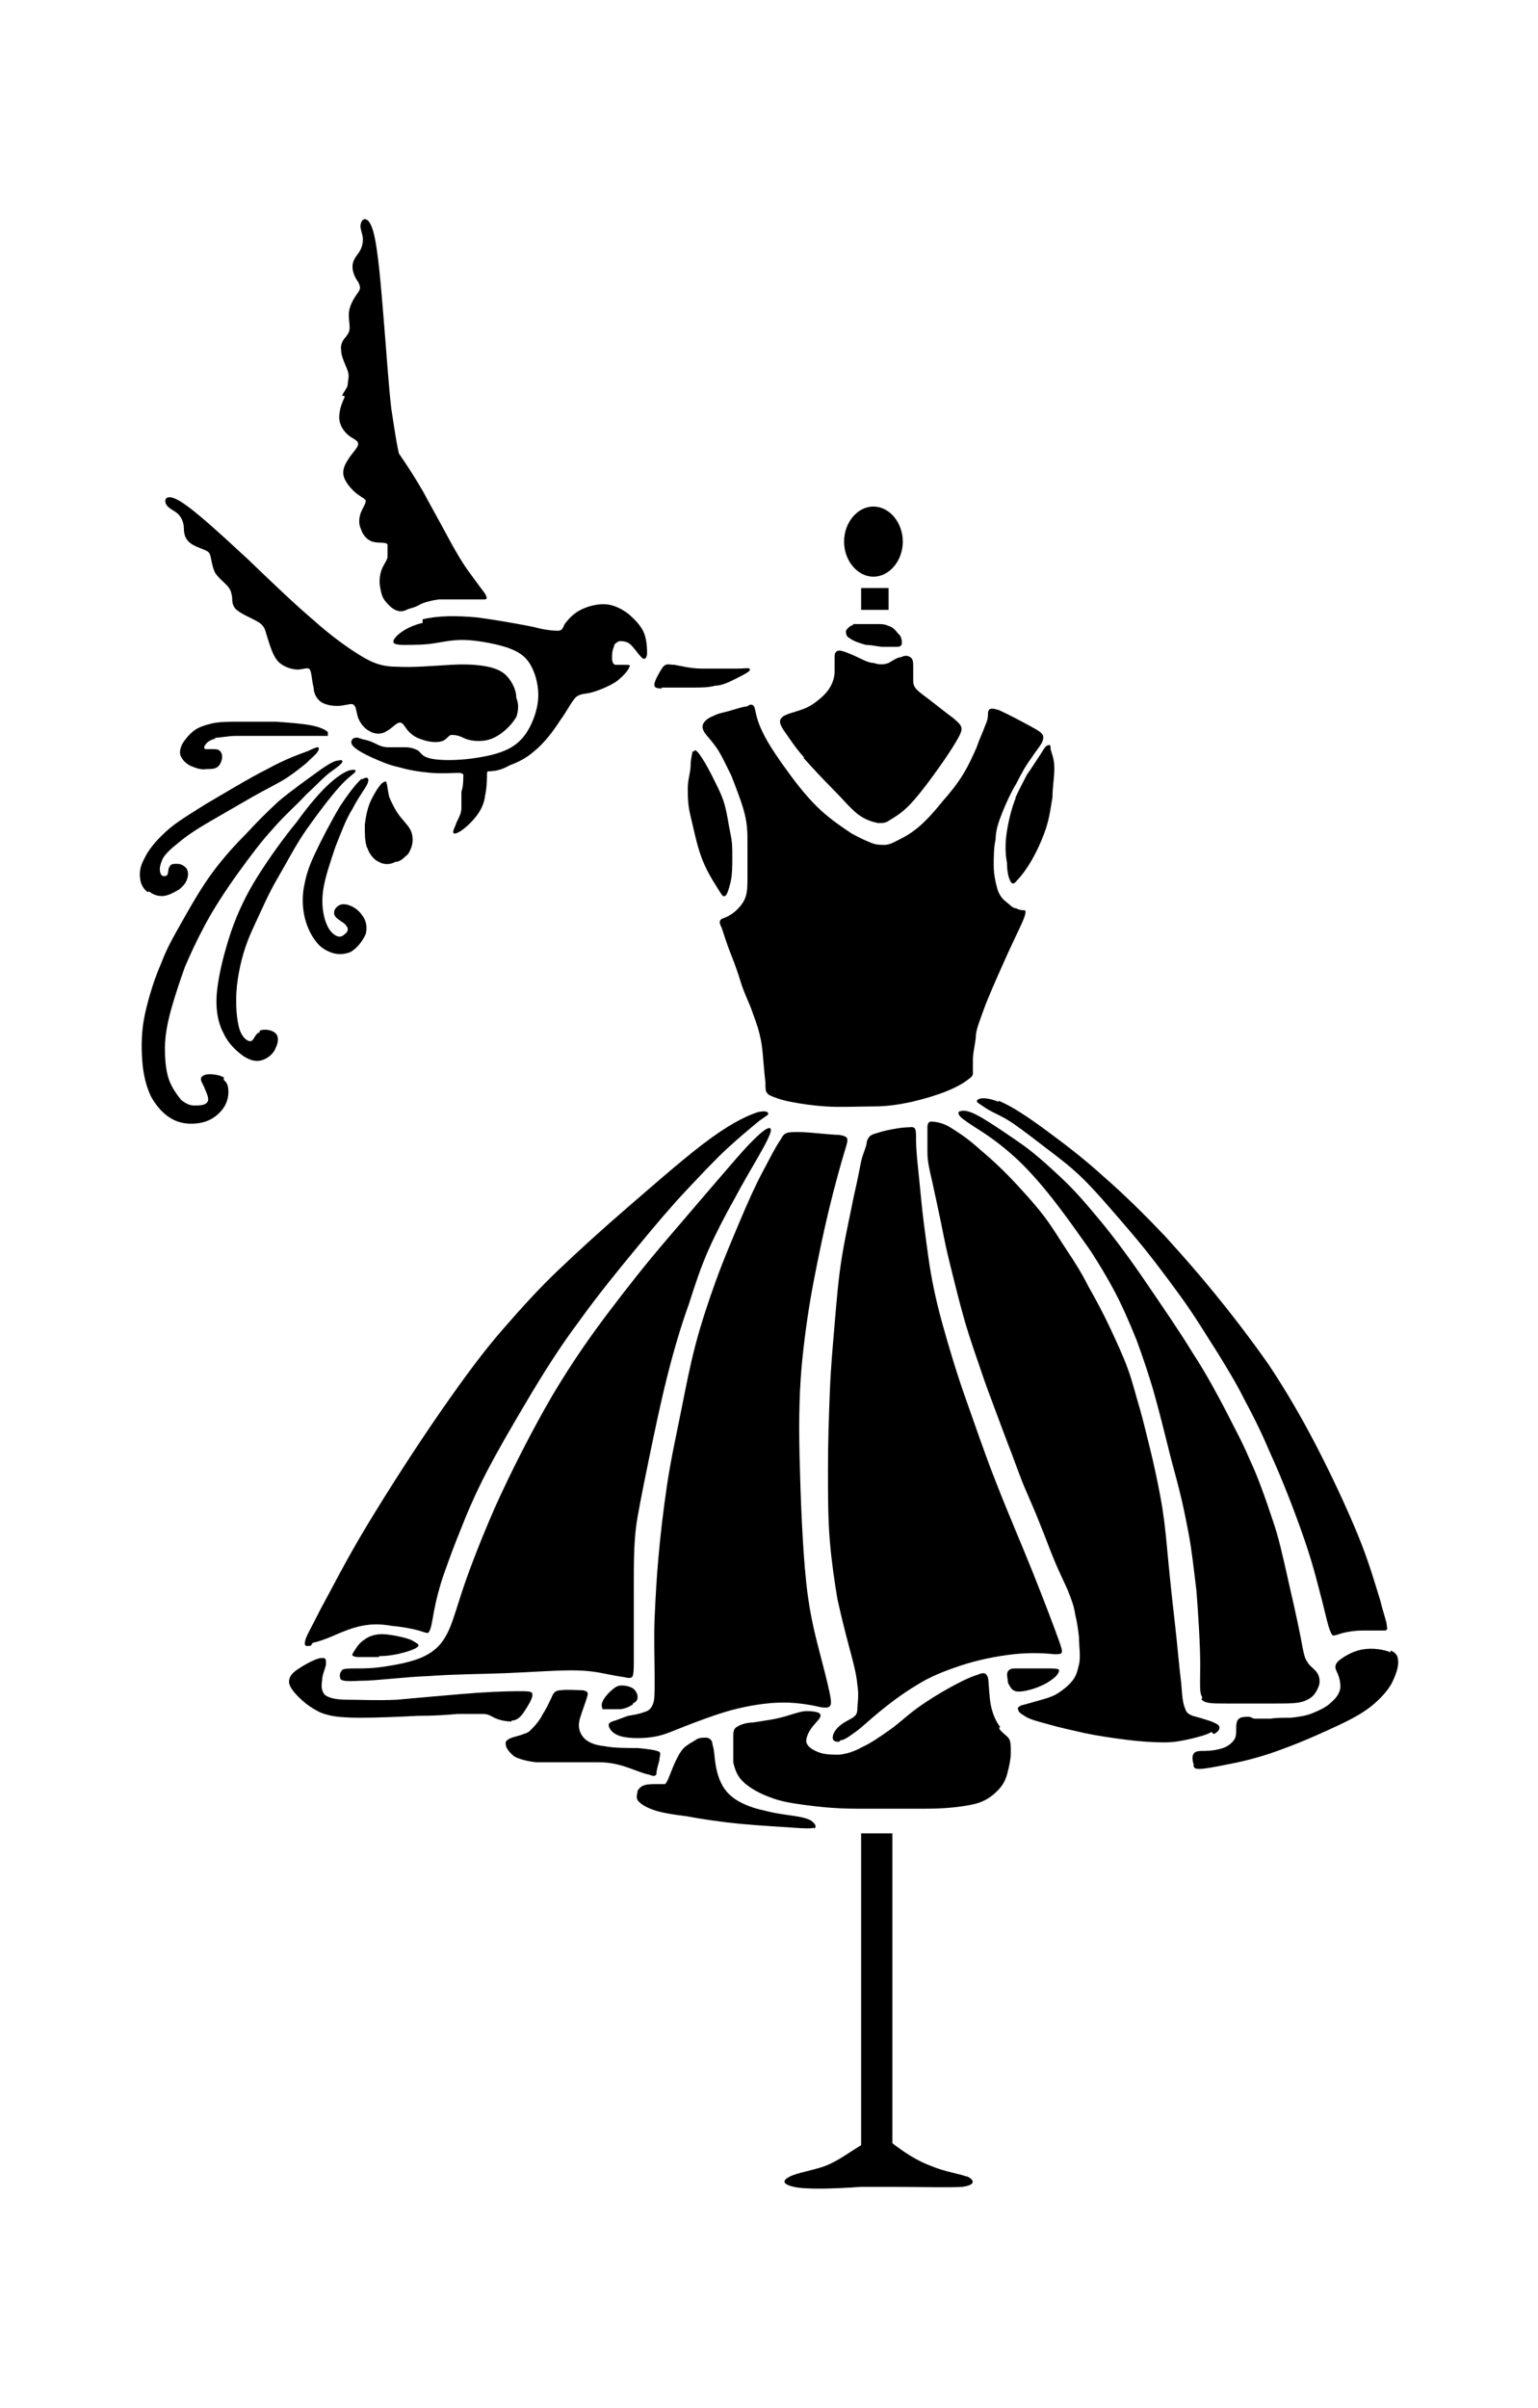 <?xml version="1.0" encoding="iso-8859-1"?>
<!-- Generator: Adobe Illustrator 28.5.0, SVG Export Plug-In . SVG Version: 9.03 Build 54727)  -->
<svg version="1.1" id="Livello_1" xmlns="http://www.w3.org/2000/svg" xmlns:xlink="http://www.w3.org/1999/xlink" x="0px" y="0px"
	 viewBox="0 0 935.435 1463.657" style="enable-background:new 0 0 935.435 1463.657;" xml:space="preserve">
<g id="Capa_1">
	<path d="M190.19,998.658c2.88-0.576,8.065-2.304,13.25-4.609c5.185-2.304,10.946-4.609,16.707-5.761
		c5.761-1.152,11.522-1.152,17.859,0c6.337,0.576,12.674,1.728,16.707,2.88c4.033,1.152,5.761,2.304,6.337,0.576
		c1.152-1.728,1.728-5.761,2.88-12.098c1.152-6.337,3.457-15.555,6.337-23.62c2.88-8.065,5.761-16.131,9.794-25.924
		c4.033-10.37,9.217-22.468,16.131-35.718c6.913-13.25,14.978-27.076,24.196-42.631c9.218-15.555,19.587-32.261,31.685-48.392
		c11.522-16.131,24.772-32.261,35.718-45.512c10.946-13.25,20.163-24.196,29.381-33.99c9.217-9.794,17.859-19.011,25.348-25.924
		c7.489-6.913,13.25-11.522,17.283-14.978c4.033-3.457,6.913-4.609,7.489-5.761c0-1.152-1.152-2.304-6.337-1.152l0,0
		c-5.185,1.728-13.826,5.185-28.229,15.555c-14.402,10.37-33.99,27.653-50.696,42.055c-16.707,14.402-30.533,27.076-42.631,38.598
		s-22.468,23.044-33.99,36.294c-11.522,13.25-23.044,28.805-37.446,49.544c-14.402,20.74-31.109,46.664-44.359,68.555
		c-13.25,21.892-22.468,40.327-28.805,51.849c-5.761,11.522-8.641,16.131-9.218,19.011c-0.576,2.88,0,3.457,3.457,2.88
		C189.038,1000.386,190.19,998.658,190.19,998.658z"/>
	<path d="M421.204,456.552c0,1.152-1.152,4.609-1.152,8.641s-1.728,8.641-1.728,13.826c0,5.185,0,10.37,1.728,17.283
		c1.728,6.913,3.457,16.131,6.337,24.196c2.88,8.065,6.913,14.402,9.794,19.011c2.88,4.609,3.457,5.761,4.609,5.185
		c1.152,0,2.304-3.457,3.457-8.065c1.152-4.609,1.152-10.37,1.152-15.555s0-9.218-1.152-14.402
		c-1.152-5.185-1.728-10.946-3.457-17.283c-1.728-6.337-5.185-12.674-8.065-18.435c-2.88-5.761-5.761-10.37-7.489-12.674l0,0
		c-1.728-2.304-2.88-2.88-3.457-1.152l0,0L421.204,456.552z"/>
	<path d="M223.603,515.89c1.152,3.457,4.033,6.913,6.913,8.065c2.88,1.728,6.913,1.728,9.794,0c2.88,0,5.185-2.304,6.337-3.457
		c1.728-1.152,2.304-2.304,3.457-5.185c1.152-2.88,1.152-6.913,0-9.794c-1.152-2.88-3.457-5.185-6.337-8.641
		s-5.185-8.065-6.913-12.098c-1.152-4.033-1.152-7.489-1.728-8.641l0,0c0-1.728-1.152-1.152-2.88,0
		c-1.728,1.728-4.033,5.185-6.337,9.794s-3.457,10.37-4.033,15.555c0,5.185,0,9.794,1.152,13.25l0,0L223.603,515.89z"/>
	<path d="M220.147,473.259L220.147,473.259c-2.88,2.304-7.489,8.065-13.25,16.707c-5.185,8.641-11.522,20.739-15.555,29.381
		c-4.033,8.641-5.185,13.25-6.337,19.011c-1.152,5.761-1.152,12.098,0,17.859c1.152,5.761,3.457,10.946,6.337,14.978
		c2.88,4.033,5.185,5.761,9.218,7.489c4.033,1.728,8.641,1.728,12.674,0c4.033-2.304,7.489-6.913,9.218-10.946
		c1.152-4.609,0-8.641-2.304-11.522c-2.304-3.457-6.337-5.761-9.218-6.337s-4.609,0-6.337,1.728
		c-1.152,1.152-1.728,2.88-1.152,4.609c0.576,1.728,3.457,3.457,5.185,4.609c1.728,1.152,2.304,2.304,2.88,3.457
		c0,1.152,0,2.304-1.728,3.457c-1.152,1.152-2.88,2.304-5.185,1.152c-2.304-1.152-4.609-3.457-6.337-8.065
		c-1.728-4.609-2.88-11.522-1.728-19.587c1.152-8.065,4.609-17.859,7.489-26.5c3.457-8.641,6.337-16.707,10.37-23.044
		c3.457-6.913,8.065-12.674,9.218-15.555c1.152-2.88,0-4.609-3.457-2.304l0,0V473.259z"/>
	<path d="M378.573,1055.691c5.185,1.152,13.25,1.152,19.587,0c6.337-1.152,10.946-3.457,18.435-6.337
		c7.489-2.88,17.859-6.913,28.229-9.794c10.946-2.88,21.892-4.609,31.685-4.609c9.794,0,17.859,1.728,23.044,2.88
		c4.609,0.576,6.337,0,5.761-4.609c-0.576-4.609-2.88-13.826-5.761-24.772c-2.88-11.522-6.913-24.772-9.218-46.664
		c-2.304-21.892-3.457-52.425-4.033-76.621c-0.576-24.196,0-42.631,1.728-59.338c1.728-16.707,4.033-32.261,6.913-47.24
		c2.88-14.978,5.761-28.805,9.217-43.207c3.457-14.402,7.489-28.805,9.794-36.294c2.304-7.489,2.304-8.065-3.457-9.218
		c-5.761,0-17.859-1.728-24.772-1.728l0,0c-6.913,0-8.641,0-10.946,4.609c-2.88,4.033-6.337,10.946-10.946,19.587
		c-4.609,8.641-9.218,19.011-13.826,29.957c-4.609,10.946-9.794,23.044-14.402,35.718c-4.609,12.674-9.218,26.5-12.674,39.751
		c-3.457,13.25-5.761,25.348-8.641,39.751c-2.88,14.402-6.337,29.957-8.641,45.511s-4.033,30.533-5.185,43.783
		c-1.152,12.674-1.728,23.62-2.304,36.294s0,27.076,0,36.87s0,13.826-1.152,16.131c-1.152,2.88-2.88,4.033-5.185,4.609
		c-2.88,1.152-6.337,1.728-9.794,2.304c-3.457,1.152-7.489,2.88-9.794,3.457c-2.304,1.152-2.304,1.728-1.728,3.457
		S373.388,1054.539,378.573,1055.691L378.573,1055.691L378.573,1055.691z"/>
	<path d="M384.91,1035.528c2.304-1.152,2.88-2.304,2.88-4.033c0-1.728-1.152-4.033-2.88-5.185c-1.728-1.152-4.609-1.728-6.337-1.728
		c-1.728,0-2.88,0-5.185,1.728c-2.304,1.728-5.761,5.185-6.913,8.065c-1.152,2.304,0,4.033,0,4.609h10.37
		c2.88,0,6.337-1.728,8.065-2.88l0,0V1035.528z"/>
	<path d="M230.517,1006.723c5.761,0,11.522-1.152,15.555-2.304c4.033-1.152,6.913-2.304,8.065-3.457c1.152-1.152,0-1.728-2.88-3.457
		c-2.88-1.728-10.946-3.457-16.707-4.033s-10.37,1.152-13.25,3.457c-3.457,2.304-5.185,5.761-6.337,7.489
		c-1.152,1.728-1.152,2.304,2.304,2.88h14.402h-1.152L230.517,1006.723z"/>
	<path d="M219.571,1021.702c9.218,0,25.924-2.304,41.479-2.88c15.555-1.152,31.109-1.152,46.088-1.728
		c14.978-0.576,29.957-1.728,40.327-1.728c10.37,0,16.131,1.152,21.892,2.304c5.185,1.152,10.37,1.728,12.674,2.304
		c2.88,0,3.457,0,3.457-9.794v-45.511c0-16.131,0-29.957,2.304-42.631s4.609-24.196,7.489-38.022
		c2.88-13.826,6.337-30.533,10.37-46.664c4.033-16.131,8.641-31.685,13.25-44.359c4.033-12.674,7.489-23.044,12.098-33.414
		c4.609-10.37,10.37-21.315,15.555-30.533c5.185-9.794,10.37-18.435,14.978-26.5c4.609-8.065,8.641-15.555,6.913-16.707l0,0
		c-1.728-1.152-8.641,4.609-20.163,17.859c-11.522,13.25-28.229,32.837-42.055,48.968c-13.826,16.131-24.196,29.381-35.142,43.783
		c-10.946,14.402-22.468,30.533-35.142,51.849c-12.098,20.74-25.348,46.664-35.142,68.555
		c-9.794,22.468-16.707,40.903-20.739,53.577c-4.033,12.674-5.761,18.435-8.641,23.62c-2.88,5.185-6.337,9.218-13.25,12.674
		c-6.913,3.457-16.707,5.185-24.196,6.337s-12.674,1.152-16.707,1.152s-6.913,0-8.641,0.576c-1.728,1.152-2.304,3.457-1.728,5.185
		c0,1.728,2.88,2.304,12.098,1.728l0,0L219.571,1021.702z"/>
	<path d="M510.499,1057.995c2.88,0,5.761-2.304,9.794-5.185s8.065-6.913,14.402-12.098c6.337-5.185,13.826-10.946,22.468-16.131
		c8.065-5.185,16.707-8.641,27.076-12.098c10.37-3.457,21.892-5.761,32.261-6.913c10.37-1.152,19.587-0.576,24.772,0
		c5.185,0,5.761,0,2.88-8.065c-2.88-8.065-9.218-24.772-16.131-42.055s-14.978-35.718-21.892-53.577
		c-6.913-17.283-12.674-34.566-18.435-50.696c-5.761-16.131-10.37-31.685-14.402-46.088c-4.033-14.402-6.913-28.229-8.641-40.903
		c-1.728-12.674-3.457-24.772-4.609-37.446c-1.152-12.674-2.88-25.924-2.88-33.414s0-8.641-4.609-8.065
		c-4.609,0-13.826,1.728-19.011,3.457l0,0c-4.609,1.152-5.185,2.304-6.337,5.185c0,2.88-2.304,6.913-3.457,12.098
		c-1.152,5.761-2.304,12.098-4.609,21.892c-1.728,9.217-4.609,21.315-6.913,35.142c-2.304,13.826-3.457,28.229-4.609,42.055
		c-1.152,13.826-2.304,25.924-2.88,40.327c-0.576,14.402-1.152,31.109-1.152,47.24s0,31.109,1.152,44.359
		c1.152,13.25,2.88,24.772,4.609,35.142c2.304,10.37,4.609,19.587,6.913,28.229s4.609,16.707,5.185,23.62
		c1.152,6.913,0,12.098,0,14.979s-1.152,4.033-2.88,5.185c-1.728,1.152-4.609,2.304-7.489,4.609s-4.609,5.185-4.609,7.489
		s2.304,2.88,4.609,2.304l0,0L510.499,1057.995z"/>
	<path d="M617.652,485.357c-2.304,5.761-4.033,12.674-5.185,19.587c-1.152,6.913-1.152,13.826,0,19.587
		c0,5.761,1.152,9.794,2.304,11.522c1.152,1.728,2.304,1.152,4.033-1.152c1.728-1.728,4.609-5.185,8.065-10.946
		c3.457-5.761,6.913-13.25,9.217-20.163s2.88-12.674,4.033-19.011c0-6.337,1.152-12.098,1.152-17.859s-1.728-9.218-2.304-11.522l0,0
		c0-2.304,0-2.88-1.728-2.304c-1.728,0.576-2.304,2.304-4.609,5.761c-2.304,3.457-5.185,8.065-8.065,12.098
		c-2.304,4.609-4.609,8.641-6.913,13.826l0,0L617.652,485.357z"/>
	<path d="M730.567,1032.647c1.728,2.88,6.337,2.88,14.979,2.88h30.533c9.218,0,14.978,0,19.011-2.304
		c4.033-1.728,5.761-5.185,6.913-8.065s0.576-6.337-1.152-8.641c-1.728-2.304-4.609-4.033-5.761-6.337
		c-1.728-2.304-2.304-5.761-4.033-14.979c-1.728-9.218-5.185-24.196-8.065-36.87c-2.881-12.674-5.185-23.62-9.218-35.142
		c-4.033-12.098-8.641-25.348-13.826-36.294c-4.609-10.946-9.218-19.011-14.402-29.381c-5.185-9.794-11.522-21.892-20.163-35.142
		c-8.065-13.25-18.435-28.229-28.229-42.631c-9.794-14.402-19.587-27.653-28.229-38.022c-8.641-10.37-15.555-18.435-23.62-25.924
		s-16.131-14.978-25.348-21.315s-18.435-12.674-24.772-16.131c-6.337-3.457-9.218-3.457-10.946-2.88l0,0
		c-1.728,0-1.728,1.728,0,3.457c1.728,1.728,5.185,4.033,11.522,8.065c6.337,4.033,14.402,9.794,23.044,17.859
		s17.283,18.435,24.772,28.229c7.489,9.794,13.826,19.011,19.587,27.076c5.185,8.065,9.794,15.555,14.402,24.196
		c4.609,8.641,9.217,19.011,13.826,30.533c4.033,10.946,8.065,23.044,10.946,33.414c2.88,10.37,5.185,19.587,7.489,28.805
		c2.304,9.794,5.185,19.587,7.489,28.805c2.304,9.218,4.033,17.859,5.761,27.076c1.728,9.217,2.88,19.587,4.609,33.99
		c1.152,14.402,2.304,33.414,2.304,44.935s-0.576,17.283,1.152,19.587v1.152L730.567,1032.647z"/>
	<path d="M454.041,429.476c-1.728,0-5.185,1.152-9.217,2.304c-3.457,1.152-8.065,1.728-10.946,3.457
		c-3.457,1.152-5.761,3.457-6.337,5.185c-0.576,1.728,0,3.457,1.152,5.185l0,0c1.728,2.304,4.033,4.609,6.913,8.641
		c2.88,4.033,5.761,10.37,9.217,17.283c2.88,7.489,6.337,16.131,8.065,23.044c1.728,6.913,1.728,12.098,1.728,18.435v19.587
		c0,5.761,0,9.218-1.152,12.674c-1.152,3.457-4.033,6.913-6.913,9.218c-2.88,2.304-5.761,3.457-7.489,4.033
		c-1.728,1.152-1.728,2.304,0,5.761c1.152,3.457,2.88,9.218,5.185,14.978c2.304,5.761,4.609,12.098,6.337,17.859
		c1.728,5.761,4.609,11.522,6.337,16.131c1.728,4.609,2.88,8.065,4.033,11.522c1.152,4.033,2.304,8.641,2.88,14.978
		s1.152,13.826,1.728,18.435c0,4.609,0,5.761,2.304,7.489c2.304,1.152,6.913,2.88,12.674,4.033s13.25,2.304,21.892,2.88
		c8.641,0.576,19.011,0,28.229,0c9.217,0,16.131-1.152,24.196-2.88c7.489-1.728,14.978-4.033,20.739-6.337
		c5.761-2.304,9.794-4.609,12.098-6.337c2.304-1.728,3.457-2.304,4.033-4.033c0-1.728,0-5.185,0-8.641
		c0-4.033,1.152-8.641,1.728-13.25c0-4.609,1.728-8.641,4.609-16.707c2.88-8.065,8.065-19.587,12.674-29.957
		c4.609-10.37,8.641-18.435,10.946-23.62s2.304-6.913,1.728-7.489c-1.152,0-3.457,0-5.185-1.152c-2.304,0-4.033-2.304-6.337-4.033
		c-2.304-1.728-4.033-4.033-5.185-7.489c-1.152-4.033-2.304-9.218-2.304-14.402s0-10.946,1.152-16.131
		c0-5.185,1.728-10.37,4.033-16.131s5.185-12.098,8.641-17.859c2.88-5.761,5.761-10.946,9.217-15.555
		c2.88-4.609,6.337-8.065,6.913-10.946c0.576-2.88,0-4.033-6.337-7.489s-14.978-8.065-20.163-10.37
		c-5.185-1.728-6.337-1.152-6.913,1.152c0,1.728,0,4.609-1.728,8.065c-1.152,3.457-3.457,8.065-5.185,13.25
		c-2.304,5.185-4.609,10.37-8.065,16.131c-3.457,5.761-8.065,11.522-12.674,16.707c-4.609,5.761-9.217,10.946-13.826,14.978
		c-4.609,4.033-8.641,6.337-12.098,8.065s-6.337,3.457-9.218,3.457s-5.185,0-8.065-1.152c-2.88-1.152-6.913-2.88-12.098-5.761
		c-5.185-3.457-12.098-8.065-18.435-13.826s-12.674-13.25-19.011-21.892c-6.337-8.641-13.25-18.435-16.707-25.924
		c-3.457-6.913-4.033-11.522-4.609-13.826c-0.576-2.304-1.152-2.88-2.88-2.88L454.041,429.476L454.041,429.476z"/>
	<path d="M607.283,669.707c-7.489-2.88-11.522-2.304-12.674-1.152l0,0c-1.152,1.152,0,1.728,1.728,2.88
		c1.728,1.152,4.033,2.88,7.489,4.609s7.489,3.457,13.25,7.489c5.761,4.033,13.25,9.794,20.739,15.555
		c7.489,5.761,13.826,10.37,21.892,18.435c8.065,8.065,17.859,19.587,28.229,31.685c10.37,12.098,20.739,25.924,29.957,38.598
		c9.217,12.674,16.707,25.348,23.044,35.142c6.337,10.37,10.946,17.859,15.555,27.076c4.609,8.641,9.794,18.435,16.131,33.414
		c6.913,14.978,14.979,35.718,20.74,52.425c5.761,16.707,8.641,29.381,10.946,38.022c2.304,9.218,3.457,14.402,4.609,17.283
		c1.152,2.88,1.728,3.457,2.88,2.88c1.152,0,3.457-1.152,6.337-1.728s6.337-1.152,10.37-1.152h12.098c2.88,0,3.457,0,2.88-2.88
		c0-2.304-1.728-6.337-4.033-15.555c-2.88-9.218-6.913-23.62-13.826-40.327c-6.913-16.707-15.555-35.142-24.772-53.001
		c-9.218-17.859-19.011-34.566-29.381-50.12c-10.946-15.555-22.468-30.533-32.837-43.207s-19.011-22.468-29.957-34.566
		c-10.946-11.522-24.772-25.348-37.446-36.294c-12.674-11.522-24.196-20.163-35.142-28.229
		c-10.946-8.065-21.315-14.978-28.805-17.859l0,0L607.283,669.707z"/>
	<path d="M531.238,350.551c9.794,0,17.859-9.794,17.859-21.316c0-11.522-8.065-21.316-17.859-21.316
		c-9.794,0-17.859,9.794-17.859,21.316C513.379,340.757,521.445,350.551,531.238,350.551z"/>
	<path d="M519.14,379.932L519.14,379.932c-1.728,0-4.033,2.304-4.609,3.457c0,1.728,0,3.457,2.304,4.609
		c2.304,1.728,5.761,2.88,9.794,4.033c4.033,0,7.489,1.152,10.37,1.152h7.489c2.304,0,3.457,0,4.033-1.728
		c0-1.728,0-4.609-2.304-6.337c-1.728-2.304-3.457-4.033-5.761-4.609c-2.304-1.152-4.609-1.152-6.913-1.152h-11.522
		c-1.152,0-1.728,0-3.457,0l0,0L519.14,379.932z"/>
	<path d="M488.607,460.585c5.185,5.761,11.522,12.674,17.859,19.011c6.337,6.337,10.946,12.098,15.555,15.555
		c4.609,3.457,9.218,4.609,12.098,5.185c2.88,0,4.609,0,6.913-1.728c2.88-1.728,6.913-4.033,11.522-8.641
		c4.609-4.609,10.37-12.098,14.978-18.435s8.641-12.098,11.522-16.707c2.88-4.609,5.761-9.217,5.761-11.522
		c0-2.304-1.152-3.457-5.185-6.913c-4.033-2.88-10.37-8.065-14.978-11.522s-6.913-5.185-8.065-6.913
		c-1.152-1.728-1.152-2.88-1.152-5.185v-7.489c0-2.304,0-4.609-1.728-5.761s-3.457-1.152-5.761,0c-2.304,0-5.185,2.304-7.489,3.457
		c-2.88,1.152-5.761,1.152-9.218,0c-3.457,0-8.065-2.88-12.098-4.609s-6.913-2.88-8.641-2.88l0,0c-1.728,0-2.88,1.152-2.88,3.457
		v9.218c0,3.457-1.152,6.913-2.88,9.794c-1.728,2.88-4.609,5.761-6.913,7.489c-2.88,2.304-5.185,4.033-9.794,5.761
		c-4.609,1.728-10.946,2.88-12.674,5.185c-2.304,2.304,0,5.761,2.88,9.794c2.88,4.033,5.761,8.641,10.946,14.402l0,0
		L488.607,460.585z"/>
	<rect x="523.749" y="357.464" width="16.707" height="13.25"/>
	<path d="M108.384,312.528c2.304,2.304,3.457,5.761,3.457,8.641s0.576,5.761,2.88,8.065c2.304,2.304,5.761,3.457,8.641,4.609
		c2.88,1.152,4.033,1.728,4.609,4.033c0.576,2.304,1.152,6.913,2.88,10.37c2.304,3.457,6.337,6.337,8.065,8.641
		c1.728,2.304,1.728,3.457,2.304,6.337c0,2.304,0,5.761,3.457,8.065c2.88,2.304,8.641,4.609,11.522,6.337
		c3.457,1.728,4.609,4.033,5.185,5.761c0.576,1.728,1.152,4.033,2.304,7.489c1.152,3.457,2.88,8.641,5.761,11.522
		c2.88,2.88,8.065,4.609,11.522,4.609s6.337-1.728,7.489,0c1.152,1.728,1.152,6.913,2.304,10.946c0,4.033,2.304,7.489,5.185,9.217
		c3.457,1.728,8.065,2.304,12.098,1.728c4.033-0.576,6.337-1.728,7.489,0c1.152,1.152,1.152,4.033,2.304,7.489
		c1.152,2.88,3.457,6.337,6.913,8.065c2.88,1.728,6.913,2.304,10.37,0c3.457-1.728,5.761-5.185,8.065-5.185
		c2.304,0,2.88,2.88,5.761,5.761c2.88,2.88,5.761,4.033,9.794,5.185c4.033,1.152,8.641,1.152,10.946,0s2.88-2.88,4.609-3.457
		c1.728,0,4.033,0,7.489,1.728s8.065,2.304,12.674,1.728c4.609-0.576,8.641-2.88,12.098-5.761c3.457-2.88,5.761-5.761,7.489-8.641
		c1.152-3.457,1.728-7.489,0-11.522c0-4.609-2.304-9.217-5.185-12.674c-2.88-3.457-6.913-5.185-12.098-6.337
		c-5.761-1.152-12.674-1.728-22.468-1.152c-9.794,0.576-23.62,1.728-32.837,1.152c-9.218,0-14.978-2.304-22.468-6.913
		c-7.489-4.609-17.283-11.522-28.229-21.316c-11.522-9.794-24.772-22.468-39.751-36.87c-14.978-13.826-31.685-29.381-40.903-35.142
		l0,0c-9.218-5.761-10.37-1.152-9.218,1.152C102.047,309.072,106.08,310.224,108.384,312.528
		C108.384,312.528,108.384,312.528,108.384,312.528z"/>
	<path d="M311.17,1045.898c2.88,0,5.185-1.728,7.489-5.185c2.304-3.457,5.185-8.065,5.185-10.37s-1.728-2.304-9.217-2.304
		c-7.489,0-20.739,0.576-33.99,1.728c-13.25,1.152-27.076,2.304-39.174,3.457c-12.098,0.576-22.468,0-29.957,0
		c-7.489,0-11.522-1.152-13.826-2.88c-2.304-2.304-2.304-5.761-1.728-9.218c0-3.457,2.304-7.489,2.304-9.794
		c0-2.304,0-3.457-1.728-3.457c-1.728,0-2.304,0-5.185,1.152l0,0c-2.88,1.152-6.913,3.457-10.37,5.761
		c-3.457,2.304-5.185,4.609-5.185,7.489c0,2.88,2.88,6.337,5.761,9.218c2.88,2.88,5.761,5.185,8.641,6.913
		c2.88,1.728,4.609,2.88,9.218,4.033c4.033,1.152,10.37,1.728,20.163,1.728c9.794,0,23.62-0.576,34.566-1.152
		c10.37,0,17.859-0.576,24.196-1.152h15.555c3.457,0,5.185,1.728,8.065,2.88c2.88,1.152,6.337,1.728,9.218,1.728l0,0
		L311.17,1045.898z"/>
	<path d="M587.695,1322.999c-4.609-1.728-13.25-2.88-21.315-6.337c-8.065-2.88-16.131-8.065-23.62-13.826v-188.383h-19.011v189.535
		c-7.489,4.609-14.402,9.794-21.892,12.674c-8.065,2.88-16.707,4.033-21.315,6.337s-5.185,4.609,2.304,6.337
		c7.489,1.728,24.772,1.152,40.903,0h19.011c17.283,0,33.99,0.576,42.631,0c8.065-1.152,7.489-4.033,2.88-6.337L587.695,1322.999
		L587.695,1322.999z"/>
	<path d="M402.193,417.954h18.435c5.761,0,10.37,0,14.402-1.152c4.033,0,8.641-2.304,12.098-4.033
		c3.457-1.728,5.761-2.88,7.489-4.033c1.728-1.152,1.728-1.728,1.152-2.304s-2.88,0-8.065,0h-20.739
		c-6.913,0-13.25-1.728-16.707-2.304c-3.457,0-4.609-1.152-6.913,1.152l0,0c-1.728,2.304-4.609,7.489-5.185,9.794
		c-0.576,2.304,0,3.457,4.609,3.457l0,0L402.193,417.954z"/>
	<path d="M399.312,1077.583c0-1.728,1.152-5.185,1.728-7.489c0-2.304,1.152-4.033,0-5.185c-2.304-1.152-6.913-1.728-13.25-2.304
		c-6.337,0-14.402,0-20.163-1.152c-5.761-0.576-9.794-2.304-12.098-4.609c-2.304-2.304-3.457-5.185-3.457-8.065
		c0-2.88,1.152-5.761,2.304-9.218c1.152-3.457,2.304-6.337,2.88-8.641s0-2.88-2.88-3.457c-3.457,0-9.794-0.576-13.25,0l0,0
		c-3.457,0-4.609,1.728-5.761,4.609c-1.152,2.304-2.88,6.337-5.185,9.794c-1.728,3.457-4.033,6.337-5.761,8.065
		c-1.728,1.728-2.88,3.457-5.761,4.033c-2.304,1.152-6.337,1.728-8.641,2.88c-2.304,1.152-2.88,2.304-2.304,4.033
		c0,1.728,2.304,4.609,5.185,6.913c3.457,1.728,8.065,2.88,13.25,3.457h38.022c6.337,0,11.522,1.152,16.707,2.88
		c5.185,1.728,10.37,4.033,13.826,4.609c2.88,1.152,4.033,1.152,4.609-0.576l0,0V1077.583z"/>
	<path d="M494.944,1111.572c1.728-0.576,1.152-2.304,0-3.457c-1.152-1.152-2.304-2.304-7.489-3.457s-13.826-1.728-22.468-4.033
		c-8.065-1.728-15.555-4.609-20.739-9.218c-5.185-4.609-7.489-10.946-8.641-16.707s-1.152-11.522-2.304-14.402l0,0
		c0-2.88-2.304-4.033-4.033-4.033s-4.033,0-5.761,1.152c-1.728,1.152-4.033,2.304-6.337,4.033s-4.033,4.609-5.761,8.065
		c-1.728,3.457-3.457,8.065-4.609,10.946c-1.152,2.88-1.728,3.457-2.304,4.033h-4.609c-2.304,0-5.761,0-7.489,0.576
		c-2.304,0.576-3.457,1.728-4.609,3.457c0,1.728-1.152,3.457,0,5.761c1.728,2.304,4.609,4.033,9.217,5.761s11.522,2.88,20.739,4.033
		c9.218,1.728,20.739,3.457,32.837,4.609c12.098,1.152,24.196,1.728,31.685,2.304s11.522,0.576,12.674,0l0,0L494.944,1111.572z"/>
	<path d="M845.786,1004.419c-4.033-1.728-10.946-2.88-17.283-1.728c-6.337,1.152-11.522,4.609-14.402,6.913
		c-2.304,2.304-2.304,4.033-1.152,6.337c1.152,2.304,2.304,5.761,2.304,9.218c0,3.457-2.304,6.913-5.761,9.794
		c-2.88,2.88-6.913,4.609-10.946,6.337c-4.033,1.728-8.641,2.304-13.25,2.88c-4.609,0-9.218,0-12.674,0.576h-9.218
		c-1.728,0-2.304-1.152-4.033-1.152l0,0c-1.728,0-4.609,0-5.761,1.152c-1.728,1.152-1.728,4.033-1.728,6.337
		c0,2.304,0,4.609-1.152,6.337s-3.457,4.033-6.913,5.185c-3.457,1.152-7.489,1.728-10.946,1.728s-5.761,0-6.913,1.728
		c-1.152,1.728-0.576,4.609,0,6.337c0,1.728,0,2.88,3.457,2.88s9.218-1.152,17.859-2.88c9.218-1.728,20.739-4.609,32.837-9.218
		c12.674-4.609,25.348-10.37,35.142-14.979c9.794-4.609,16.131-8.641,20.739-12.674c4.609-4.033,8.065-8.065,10.37-12.098
		c2.304-4.609,4.033-9.218,4.033-12.674c0-3.457-0.576-5.761-4.609-7.489L845.786,1004.419L845.786,1004.419z"/>
	<path d="M639.544,1021.125c3.457-2.304,4.609-4.609,4.609-5.761s-3.457-1.152-6.337-1.152h-19.587c-2.304,0-4.033,0-5.185,1.728
		c-1.152,1.728,0,4.609,0,6.913c1.152,2.304,2.304,4.609,4.609,5.185c2.304,0.576,5.761,0,9.794-1.152
		C631.479,1025.734,636.664,1023.43,639.544,1021.125z"/>
	<path d="M738.632,1053.963c2.88-1.728,3.457-3.457,2.88-4.609c-0.576-1.152-2.88-2.304-6.337-3.457
		c-3.457-1.152-7.489-2.304-9.794-2.88c-2.88-1.152-4.033-2.304-4.609-4.609c-1.152-2.304-1.728-6.337-2.304-14.978
		c-1.152-8.641-2.304-23.044-4.033-38.022c-1.728-14.979-3.457-31.685-4.609-44.359c-1.152-12.674-2.304-21.892-4.033-31.109
		c-1.728-9.217-4.033-20.163-6.337-29.381s-4.033-16.707-6.337-24.772c-2.304-7.489-4.033-14.979-6.913-23.044
		s-6.913-16.707-10.946-25.348c-4.033-8.641-8.641-17.283-13.25-25.348c-4.033-8.065-8.065-14.402-12.674-21.315
		c-4.609-6.913-8.641-13.826-13.826-20.739c-5.185-6.913-10.946-13.25-17.859-20.739c-6.913-7.489-14.979-14.978-21.892-20.739
		c-6.913-6.337-13.25-10.37-17.859-13.25c-4.609-2.88-9.218-3.457-11.522-3.457l0,0c-1.536,0-2.304,1.152-2.304,3.457v14.978
		c0,5.761,1.152,10.37,2.88,17.859c1.728,8.065,4.033,18.435,5.761,27.076c1.728,8.641,2.88,14.402,5.185,23.62
		s5.185,21.315,8.641,33.414c3.457,12.098,7.489,23.044,10.37,31.685s5.185,14.402,7.489,20.74
		c2.304,6.337,5.185,13.826,8.641,23.044c3.457,8.641,6.913,19.011,10.37,27.076c3.457,8.065,6.337,14.402,9.217,21.892
		c2.88,6.913,5.761,14.979,8.641,21.892c2.88,6.913,5.761,12.674,8.065,17.859c2.304,5.761,4.033,10.37,4.609,14.979
		c1.152,4.609,1.728,8.641,2.304,13.826c0,5.185,1.152,12.098,0,16.707c-1.152,4.609-1.728,6.913-4.033,9.794
		c-2.304,2.88-5.185,5.185-8.641,7.489c-3.457,2.304-8.065,3.457-12.098,4.609c-4.033,1.152-8.065,2.304-10.37,2.88
		c-2.304,1.152-2.304,1.728-1.728,2.88c0,1.152,1.728,2.304,4.609,4.033c2.88,1.728,7.489,2.88,13.826,4.609
		c5.761,1.728,13.826,3.457,21.315,5.185c8.065,1.728,16.131,2.88,24.772,4.033c8.641,1.152,17.283,1.728,24.196,1.728
		c6.913,0,11.522-1.152,16.707-2.304c4.609-1.152,9.218-2.304,12.098-4.033l1.152,1.152L738.632,1053.963z"/>
	<path d="M608.435,1049.93c-2.304-2.88-4.609-7.489-5.761-13.25c-1.152-5.761-1.152-13.25-1.728-16.707
		c-1.152-3.457-2.88-3.457-6.913-1.728c-4.033,1.152-9.794,4.033-16.131,7.489c-6.337,3.457-13.826,8.065-20.163,12.674
		s-10.946,9.218-16.707,13.25c-5.761,4.033-11.522,8.065-16.707,10.37c-5.185,2.88-9.218,4.033-13.826,4.609
		c-4.609,0-9.218,0-13.25-1.728c-4.033-1.728-6.337-3.457-6.913-6.337c0-2.88,1.728-6.337,4.033-9.218
		c2.304-2.88,5.185-5.185,4.609-6.913c0-1.728-4.609-2.304-8.065-2.304s-6.337,1.152-10.37,2.304
		c-3.457,1.152-8.065,2.304-11.522,2.88c-3.457,0.576-7.489,1.152-10.946,1.728c-3.457,0-7.489,1.152-9.217,2.304
		c-2.304,1.152-2.88,2.304-2.88,6.337s0,10.37,0,15.555c1.152,5.185,2.88,9.218,6.913,12.674c4.033,3.457,9.217,6.337,15.555,8.641
		c5.761,2.304,12.098,3.457,20.739,4.609c8.641,1.152,19.011,2.304,32.261,2.304h41.479c12.674,0,22.468-1.152,29.957-2.88
		c6.913-1.728,10.946-5.185,13.826-8.065c2.88-2.88,4.609-5.761,5.761-9.794s2.304-9.218,2.304-13.25c0-4.033,0-6.913-1.152-8.641
		c-1.152-1.728-3.457-2.88-5.761-5.761v-1.152H608.435z"/>
	<path d="M209.777,241.093c-1.728,3.457-3.457,8.065-3.457,12.674c0,4.609,2.88,8.641,5.761,10.946
		c2.88,2.304,5.761,2.88,5.761,5.185s-4.033,5.761-6.337,9.794c-2.304,3.457-3.457,6.913-2.304,10.37
		c1.152,3.457,4.609,7.489,7.489,9.794c2.88,2.304,5.761,3.457,5.761,4.609c0,1.728-1.728,4.033-2.88,6.913
		c-1.152,2.88-1.728,6.913,0,10.37c1.152,3.457,3.457,6.337,6.913,7.489s8.065,0,9.218,1.728c0,0,0,1.728,0,2.88l0,0v4.609
		c0,1.728-2.304,4.609-3.457,7.489c-1.152,2.88-1.728,6.913-1.152,10.37c0.576,3.457,1.152,6.337,2.88,8.641
		c1.728,2.304,4.033,4.609,6.337,5.761c2.304,1.152,4.609,1.152,6.913,0c2.304-1.152,4.609-1.152,7.489-2.88
		c2.88-1.728,8.065-2.88,12.098-3.457c4.609,0,8.641,0,13.25,0h13.25c2.88,0,3.457,0,1.728-3.457
		c-1.728-2.304-5.185-6.913-9.794-13.25s-9.218-14.402-13.826-23.044c-4.609-8.641-9.218-16.707-13.826-25.348
		c-4.609-8.065-9.794-16.131-14.978-23.62c-1.728-7.489-2.88-16.131-4.609-27.076c-1.728-14.978-2.88-33.414-4.609-54.153
		c-1.728-20.739-3.457-43.207-6.337-53.577c-2.88-10.37-6.913-8.065-7.489-5.185c-1.152,2.88,1.152,6.337,1.152,9.794
		s-1.152,6.337-2.88,8.641c-1.728,2.304-3.457,4.609-3.457,8.065c0,3.457,1.728,6.913,3.457,9.218c1.152,2.304,1.728,4.033,0,6.337
		c-1.728,2.304-4.033,5.761-5.185,9.794c-1.152,4.033,0,8.641,0,11.522s-1.152,4.033-2.304,5.761
		c-1.728,1.728-3.457,4.609-2.88,8.065c0,4.033,2.88,9.218,4.033,12.674s0,5.761,0,8.065c0,1.728-1.728,3.457-3.457,6.913h0.576
		L209.777,241.093z"/>
	<path d="M256.441,378.779c-9.218,2.304-14.978,6.913-16.707,9.794l0,0c-1.728,2.88,1.152,3.457,6.337,3.457s12.674,0,19.011-1.152
		c6.913-1.152,12.674-2.304,20.163-1.728c7.489,0.576,16.707,2.304,23.62,4.609c6.337,2.304,9.794,4.609,12.674,8.641
		c2.88,4.033,5.185,10.37,5.761,17.283s-1.152,13.826-4.033,20.163c-2.88,6.337-6.913,11.522-13.25,14.978
		c-6.337,3.457-14.978,5.185-23.62,6.337c-9.218,1.152-19.011,1.152-24.196,0c-5.185-1.152-5.761-2.88-7.489-4.609
		c-1.728-1.152-4.609-2.304-8.065-2.304h-10.37c-3.457,0-5.761-1.152-8.065-2.304s-4.033-1.728-6.337-2.304
		c-1.728,0-4.033-1.728-5.761-1.152c-1.728,0-3.457,2.304-1.728,4.609c1.728,2.304,6.913,5.185,12.098,7.489
		c5.185,2.304,10.37,4.609,16.131,5.761c5.761,1.728,12.674,2.88,19.587,3.457s13.25,0,16.707,0c2.304,0,3.265,0.768,2.88,2.304
		c0,1.728,0,5.761-1.152,9.217c0,3.457,0,6.913,0,9.794c0,2.88-1.152,5.185-2.88,8.641c-1.152,3.457-3.457,6.913-1.152,6.913
		c2.304,0,7.489-4.033,11.522-8.641c4.033-4.609,6.337-9.217,6.913-14.402c1.152-5.185,1.152-10.946,1.152-13.25
		c0-2.304,1.152-1.152,3.457-1.728c2.304,0,6.337-1.152,10.37-3.457c4.609-1.728,9.794-4.033,14.978-8.641
		c5.761-4.609,11.522-12.098,15.555-18.435c4.609-6.337,6.913-11.522,9.794-14.402c2.88-2.304,5.761-1.728,9.794-2.88
		c4.033-1.152,9.794-3.457,14.402-6.337c4.033-2.88,7.489-6.913,8.065-8.641c1.152-1.728,0-1.728-1.728-1.728
		c-1.728,0-4.609,0-6.337,0c-1.728,0-2.304-2.304-2.304-4.033s0-4.609,1.152-6.913c0-1.728,1.728-2.88,3.457-3.457
		c1.728,0,4.609,0,6.913,2.304c2.304,2.304,4.609,5.761,6.337,7.489c1.728,1.728,2.88,1.152,3.457-1.728
		c0-2.88,0-8.065-1.728-12.674c-1.728-4.609-5.761-8.641-9.794-12.098c-4.609-3.457-9.794-5.761-14.978-5.761
		s-10.946,1.728-14.978,4.033c-4.033,2.304-6.913,5.761-8.641,8.065c-1.152,2.304-1.152,3.457-3.457,4.033
		c-2.304,0-6.913,0-15.555-2.304c-8.641-1.728-21.316-4.033-33.99-5.761c-12.674-1.152-24.196-1.152-33.414,1.152v2.304
		L256.441,378.779z"/>
	<polygon points="198.831,444.454 198.831,444.454 198.831,445.03 	"/>
	<path d="M130.852,448.487c2.88,0,7.489-1.152,13.25-1.152h55.305c0,0,0,0,0-2.304c-1.152-1.152-4.033-2.88-9.794-4.033
		c-5.761-1.152-13.826-1.728-21.892-2.304c-7.489,0-14.402,0-21.316,0s-13.25,0-17.859,1.152s-8.065,2.304-10.946,4.609
		c-2.88,2.304-5.185,5.185-6.913,8.065c-1.152,2.88-1.728,5.185-0.576,7.489c1.152,2.304,3.457,4.609,6.337,5.761
		c2.88,1.152,5.761,2.304,9.218,1.728c3.457,0,6.337,0,8.065-2.88s1.728-5.761,0.576-7.489s-2.88-1.728-4.609-1.728h-4.609
		c-1.152,0-1.152-1.728,0-2.88c0.576-1.152,2.88-2.88,5.761-3.457V448.487z"/>
	<path d="M136.613,655.305c-2.304-1.728-6.337-2.304-9.218-2.304c-2.88,0-5.185,1.152-5.185,2.88c0,1.728,1.152,2.88,2.304,5.761
		c1.152,2.88,2.88,6.337,1.728,8.065c-1.152,2.304-5.185,2.304-8.065,2.304s-5.185-1.152-8.065-3.457
		c-2.304-2.88-5.761-7.489-7.489-12.674s-2.304-11.522-2.304-19.011s1.728-16.131,4.033-24.196
		c2.304-8.065,5.185-16.707,8.065-24.772c3.457-8.065,6.913-15.555,12.098-25.348s12.674-21.315,20.163-31.685
		c7.489-10.37,14.402-19.587,21.316-27.076c6.913-8.065,14.402-14.402,20.163-20.739c6.337-5.761,10.946-10.946,14.978-13.826
		c4.033-2.88,6.337-4.609,6.913-5.761c0.576-1.152,0-1.728-2.304-1.152l0,0c-2.304,0-6.337,2.304-12.674,6.913
		c-6.337,4.609-16.131,11.522-23.62,17.859c-7.489,6.913-13.25,12.674-19.587,19.587c-6.337,6.337-13.25,13.826-20.163,23.044
		c-6.913,9.218-13.826,21.315-19.011,30.533c-5.185,9.218-9.218,16.131-12.674,25.348c-4.033,9.217-7.489,20.163-9.794,30.533
		c-2.304,10.37-2.304,20.163-1.728,28.229c0.576,8.641,2.304,15.555,5.185,21.892c3.457,6.337,8.065,11.522,13.826,14.402
		c5.761,2.88,12.098,2.88,17.283,1.728c5.185-1.152,9.218-4.033,12.098-7.489c2.88-3.457,4.033-7.489,4.033-10.946
		c0-3.457-0.576-5.761-2.88-7.489v-1.152L136.613,655.305z"/>
	<path d="M157.352,627.652c-2.304,1.152-2.88,4.609-4.609,5.185c-1.728,0.576-5.761-1.728-7.489-8.641
		c-1.728-6.913-2.304-18.435-0.576-29.381c1.728-10.946,4.609-20.739,9.218-30.533s9.218-20.739,14.978-30.533
		c5.761-9.794,10.946-20.163,17.859-29.957c6.913-9.794,14.402-19.587,19.587-25.348c5.185-5.761,8.065-7.489,9.218-8.641
		c1.152-1.152,1.152-2.304-1.728-1.728l0,0c-2.304,0-7.489,2.88-13.25,8.065c-5.761,5.185-12.674,13.25-20.163,23.62
		c-8.065,9.794-16.707,21.892-23.62,32.837c-6.913,10.946-12.098,21.892-16.131,33.414c-4.033,12.098-7.489,25.348-8.641,36.294
		s0.576,19.587,4.033,25.924c2.88,6.337,8.065,10.946,12.098,13.826c4.609,2.88,8.065,3.457,11.522,2.304
		c3.457-1.152,6.913-4.033,8.065-7.489c1.728-3.457,1.728-6.913,0-8.641c-2.304-2.304-6.913-2.88-9.794-1.728v1.152L157.352,627.652
		z"/>
	<path d="M90.525,541.814c2.304,1.728,4.609,2.88,8.065,2.88s7.489-2.304,10.37-4.033c2.88-2.304,4.609-4.609,5.185-7.489
		c0.576-2.304,0-4.609-1.152-5.761s-2.88-2.304-5.185-2.304s-4.033,0-4.609,1.728c-1.152,1.152-0.576,2.88-1.152,4.033
		c0,1.152-1.152,1.728-1.728,1.728c-1.152,0-2.304,0-2.88-2.304s0-4.609,1.152-7.489c1.152-2.88,4.609-6.337,9.794-10.37
		c4.609-4.033,11.522-8.641,19.587-13.25c8.065-4.609,17.859-10.37,25.924-14.978c8.065-4.609,15.555-8.065,20.739-11.522
		c5.185-3.457,8.641-6.337,11.522-8.641c2.88-2.88,5.761-5.185,6.913-6.913c1.152-1.728,1.152-2.88,0-2.88c0,0-1.152,0-5.761,2.304
		l0,0c-4.609,1.728-13.25,4.609-24.772,10.946c-11.522,5.761-26.5,14.978-37.446,21.315c-10.946,6.913-17.859,10.946-24.196,16.707
		s-10.946,11.522-13.25,16.707c-2.88,5.185-2.88,9.218-2.304,12.674c0.576,3.457,2.304,5.761,4.609,7.489l0,0L90.525,541.814z"/>
</g>
</svg>
